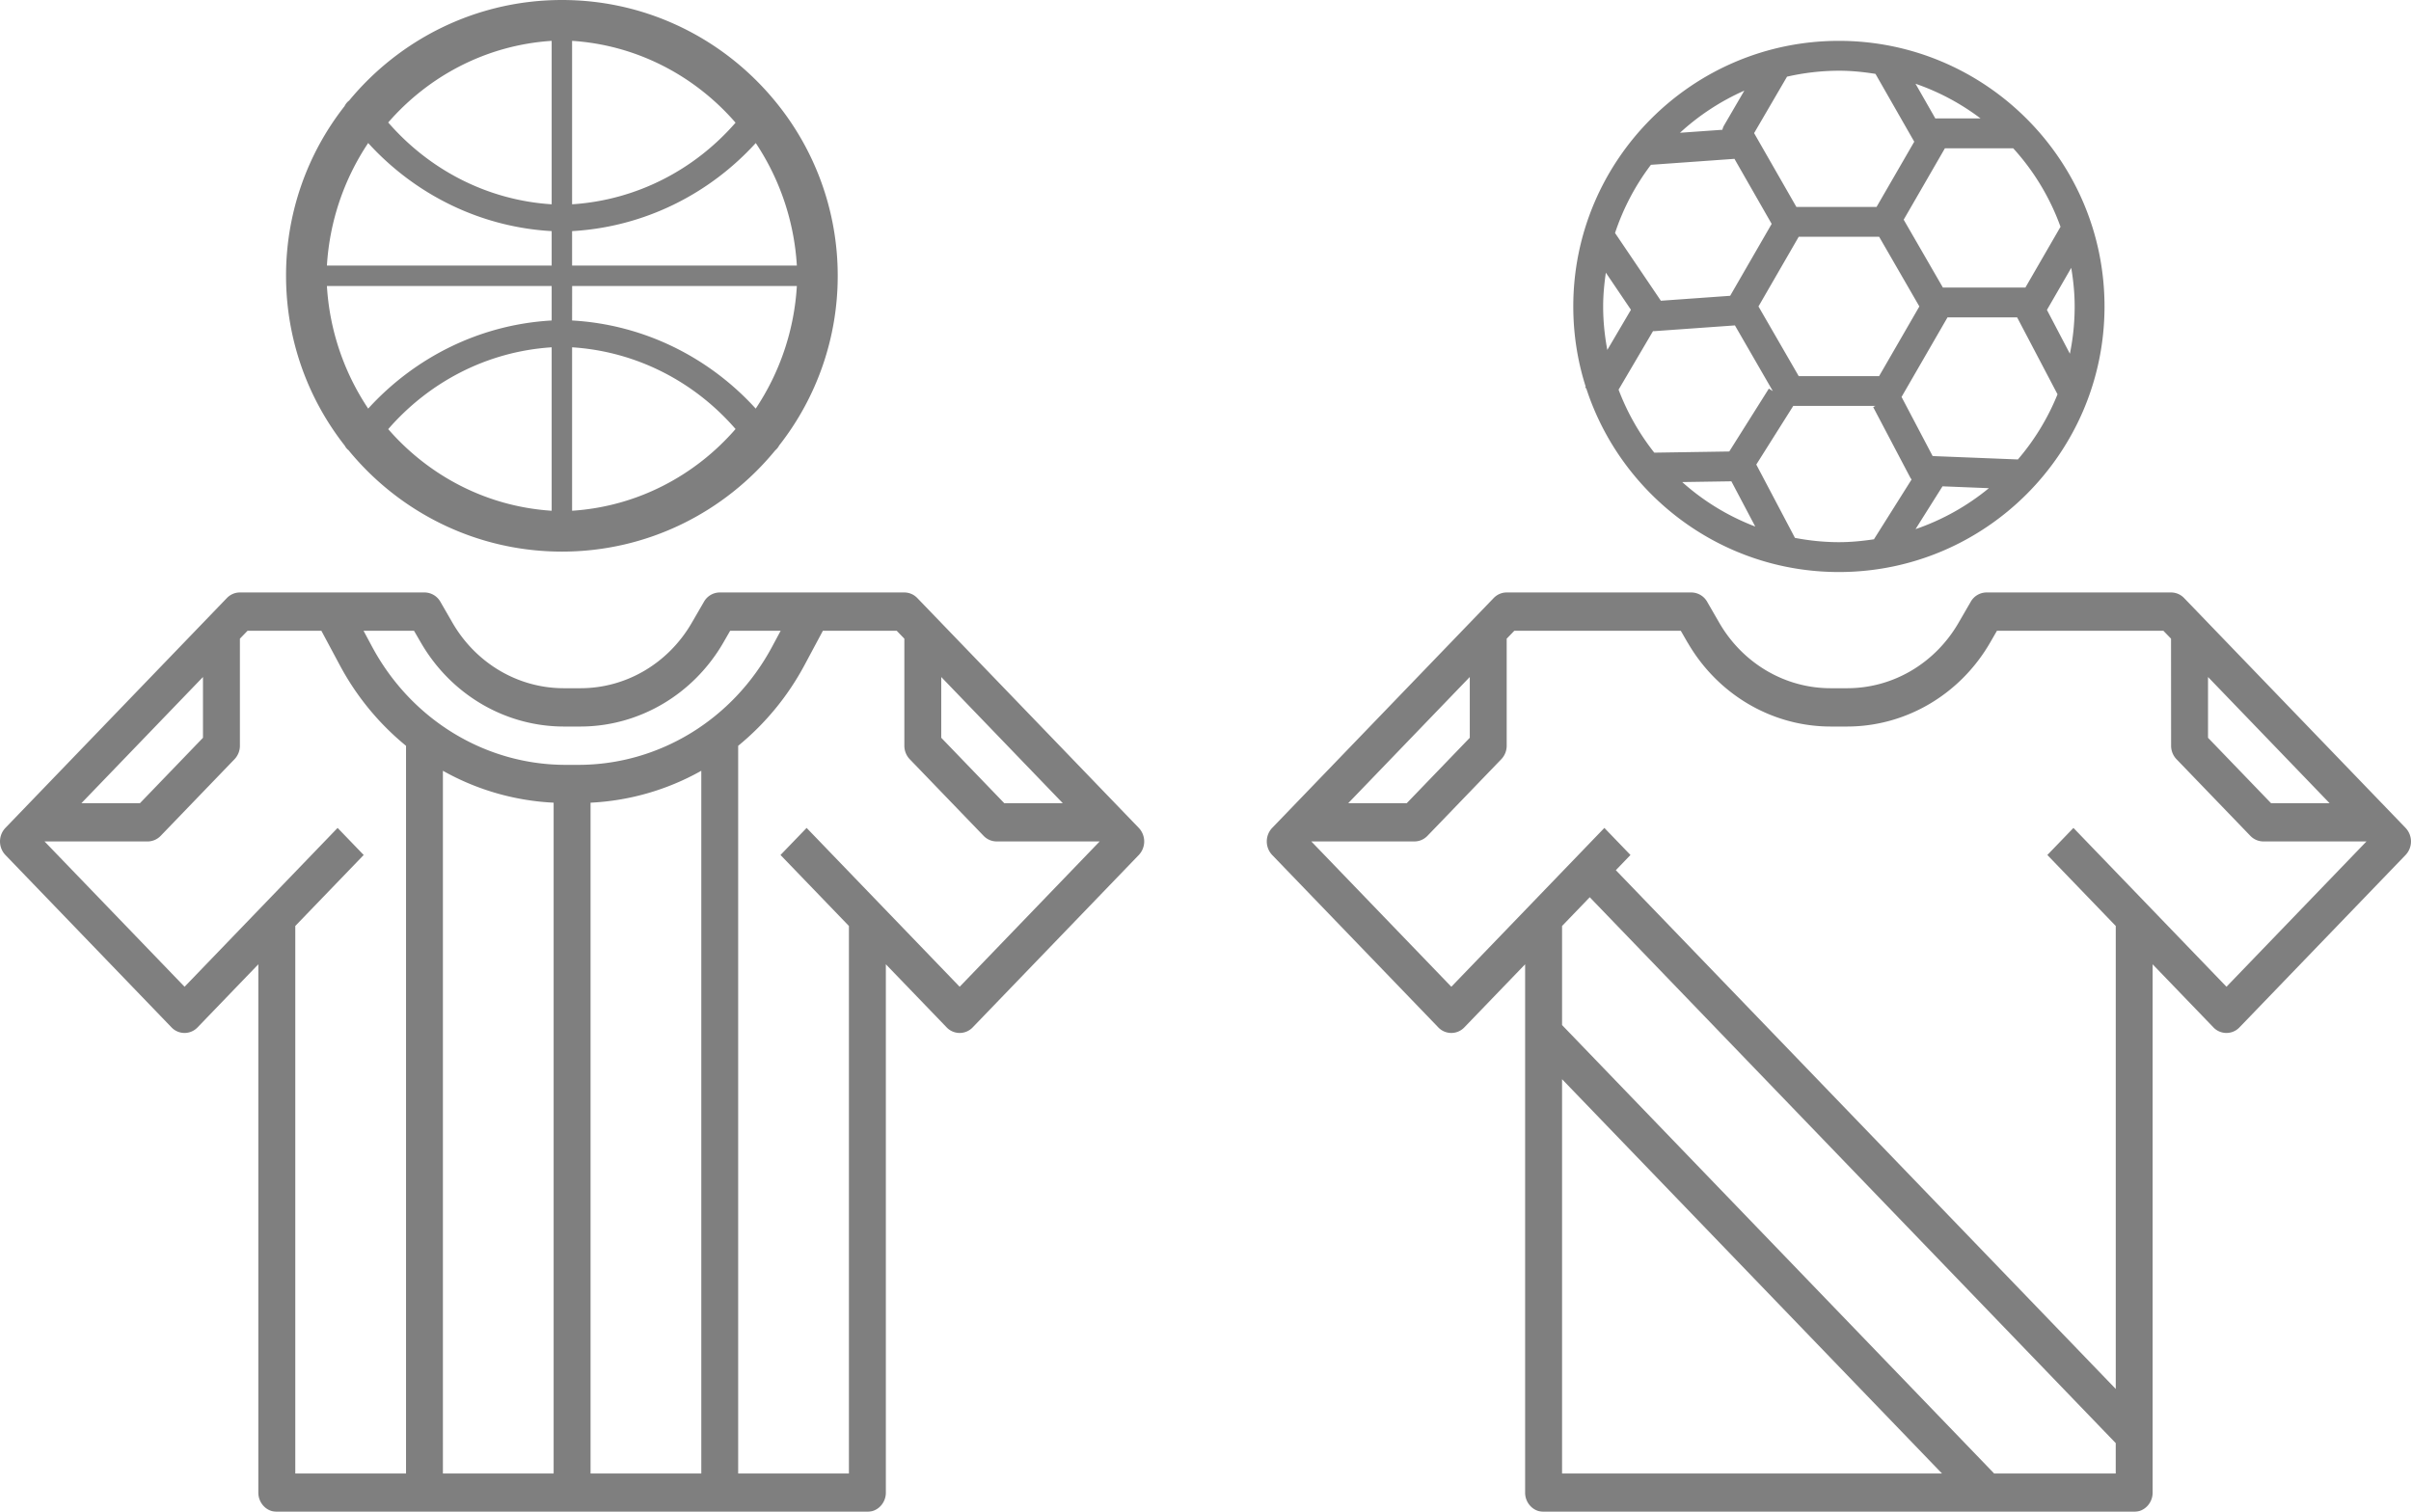 <svg xmlns="http://www.w3.org/2000/svg" width="118" height="74" viewBox="0 0 118 74">
    <g fill="#000" fill-rule="evenodd" opacity=".5">
        <path d="M55.736 40.525l-10.839-11.25A.886.886 0 0 0 44.26 29h-9.033a.894.894 0 0 0-.774.456l-.605 1.044c-1.147 1.972-3.2 3.182-5.42 3.187h-.852c-2.219-.005-4.272-1.215-5.42-3.187l-.604-1.047a.899.899 0 0 0-.777-.453H11.74c-.24 0-.47.1-.638.275L.264 40.525a.964.964 0 0 0 0 1.325l8.129 8.437a.88.88 0 0 0 1.277 0l2.974-3.087v25.862c0 .25.097.488.266.663a.886.886 0 0 0 .638.275h28.904c.24 0 .47-.1.638-.275a.954.954 0 0 0 .266-.663V47.2l2.974 3.087a.88.88 0 0 0 1.277 0l8.129-8.437a.964.964 0 0 0 0-1.325zm-9.67-7.387l5.948 6.175H49.15l-3.083-3.2v-2.975zm-25.46-1.672c1.471 2.534 4.115 4.087 6.97 4.096h.852-.003c2.854-.01 5.498-1.562 6.97-4.096l.34-.59h2.472l-.416.774c-1.911 3.572-5.54 5.784-9.475 5.788h-.632c-3.936 0-7.56-2.216-9.475-5.788l-.416-.775h2.47l.342.59zm6.49 7.824v32.835h-5.419V37.728a12.26 12.26 0 0 0 5.42 1.562zm1.807 0a12.26 12.26 0 0 0 5.42-1.562v34.397h-5.42V39.29zM9.934 33.138v2.975l-3.083 3.2H3.986l5.948-6.175zm4.517 12.187L17.8 41.85l-1.277-1.325-7.49 7.775-6.853-7.113h5.046c.24 0 .47-.1.638-.274l3.613-3.75a.955.955 0 0 0 .265-.663v-5.238l.374-.387h3.613l.903 1.687a13.008 13.008 0 0 0 3.24 3.944v35.619h-5.42v-26.8zM46.968 48.3l-7.49-7.775L38.2 41.85l3.348 3.475v26.8h-5.42V36.506a13.063 13.063 0 0 0 3.243-3.944l.903-1.687h3.613l.374.387V36.5c0 .25.096.487.264.662l3.614 3.75a.887.887 0 0 0 .635.275h5.046L46.968 48.3zM117.736 40.525l-10.839-11.25a.886.886 0 0 0-.638-.275h-9.033a.894.894 0 0 0-.774.456l-.605 1.044c-1.147 1.972-3.2 3.182-5.42 3.187h-.852c-2.219-.005-4.272-1.215-5.42-3.187l-.604-1.047a.899.899 0 0 0-.777-.453H73.74c-.24 0-.47.1-.638.275l-10.839 11.25a.964.964 0 0 0 0 1.325l8.129 8.437a.88.88 0 0 0 1.277 0l2.974-3.087v25.862c0 .25.097.488.266.663a.886.886 0 0 0 .638.275h28.904c.24 0 .47-.1.638-.275a.954.954 0 0 0 .266-.663V47.2l2.974 3.087a.88.88 0 0 0 1.277 0l8.129-8.437a.964.964 0 0 0 0-1.325zm-9.67-7.387l5.948 6.175h-2.865l-3.083-3.2v-2.975zm-36.132 0v2.975l-3.083 3.2h-2.865l5.948-6.175zm4.517 19.687l18.595 19.3H76.451v-19.3zm21.148 19.3l-21.148-21.95v-4.85l1.355-1.407 25.743 26.72v1.487h-5.95zM108.97 48.3l-7.491-7.775-1.277 1.325 3.348 3.475v22.662L79.083 42.594l.716-.744-1.277-1.325-7.49 7.775-6.853-7.113h5.046c.24 0 .47-.1.638-.274l3.613-3.75a.955.955 0 0 0 .265-.663v-5.238l.374-.387h8.147l.34.59h.003c1.472 2.535 4.116 4.088 6.97 4.097h.853-.003c2.854-.01 5.498-1.562 6.97-4.096l.34-.59h8.147l.374.386.003 5.238c0 .25.096.487.265.662l3.613 3.75a.889.889 0 0 0 .638.275h5.046l-6.853 7.113zM27.505 0c-4.195 0-7.953 1.928-10.43 4.938 0 0-.008-.004-.01 0a.783.783 0 0 0-.191.238l-.01.02a13.416 13.416 0 0 0-2.864 8.3c0 3.136 1.074 6.024 2.874 8.318a.769.769 0 0 0 .153.2c.005.005.015.005.02.01C19.523 25.056 23.291 27 27.504 27c4.2 0 7.952-1.93 10.43-4.947l.009-.01a.77.77 0 0 0 .191-.238A13.436 13.436 0 0 0 41 13.495a13.428 13.428 0 0 0-3.084-8.567C35.438 1.923 31.696 0 27.505 0zM27 2.002V10c-3.184-.204-6.009-1.713-8-4.005 1.99-2.287 4.821-3.79 8-3.995v.002zM28 2c3.18.206 6.012 1.715 8 4.005-1.99 2.288-4.82 3.789-8 3.995V2zm-9.981 5c2.266 2.49 5.44 4.111 8.981 4.313V13H16a12.107 12.107 0 0 1 2.02-6h-.001zm18.969 0A12.123 12.123 0 0 1 39 13H28v-1.687C31.545 11.11 34.723 9.49 36.99 7h-.002zm-20.986 7H27v1.687c-3.541.201-6.713 1.823-8.98 4.313A12.09 12.09 0 0 1 16 14h.002zm12 0H39a12.097 12.097 0 0 1-2.013 6c-2.266-2.49-5.441-4.112-8.987-4.313L28.002 14zM27 17.002V25c-3.18-.204-6.01-1.707-8-3.995 1.992-2.292 4.818-3.8 8-4.005v.002zM28 17c3.182.205 6.012 1.706 8 4-1.988 2.29-4.823 3.794-8 4v-8zM90 2c-7.168 0-13 5.832-13 13 0 1.368.213 2.689.608 3.928l-.028.047.055.033C79.33 24.221 84.23 28 90 28c7.168 0 13-5.832 13-13 0-7.167-5.832-13-13-13zm11.539 13c0 .792-.08 1.566-.234 2.314l-1.123-2.144 1.189-2.059c.103.615.168 1.245.168 1.89zm-.692-3.9l-1.72 2.976H95.09l-1.919-3.323 2.018-3.495h3.342a11.522 11.522 0 0 1 2.315 3.841zm-8.879 7.31h-3.935L86.064 15l1.969-3.41h3.937L93.938 15l-1.97 3.41zm-7.23 5.15l1.168 2.213a11.5 11.5 0 0 1-3.575-2.177l2.407-.037zm-.104-1.46l-3.669.057a11.574 11.574 0 0 1-1.748-3.084l1.685-2.864.015.001.051-.001 3.943-.281 1.856 3.216-.195-.122-1.938 3.078zm-.257-15.956a.722.722 0 0 0-.079.208l-2.076.147a11.578 11.578 0 0 1 3.149-2.062l-.994 1.707zM80.8 8.067l4.088-.292 1.822 3.184-2.032 3.52-3.391.242-2.243-3.316A11.51 11.51 0 0 1 80.8 8.067zm13.969-2.27c-.015 0-.03.004-.045.007l-.974-1.705c1.156.398 2.226.974 3.183 1.698h-2.164zM91.79 3.616l1.898 3.32-1.846 3.194H87.92L85.85 6.516l1.611-2.763A11.5 11.5 0 0 1 90 3.462c.61-.001 1.205.061 1.79.154zM78.462 15c0-.562.054-1.112.132-1.653l1.228 1.816-1.156 1.965c-.13-.69-.204-1.4-.204-2.128zm9.388 11.33l-1.893-3.591 1.809-2.87h4.02l-.108.057 1.815 3.45c.018.034.042.062.065.093l-1.843 2.928c-.56.084-1.13.141-1.712.141-.738 0-1.454-.077-2.153-.209zm7.22-2.526l2.271.091a11.546 11.546 0 0 1-3.59 2.005l1.32-2.096zm3.69-1.315l-4.172-.166-1.522-2.894 2.249-3.893h3.409L100.7 19.3a11.552 11.552 0 0 1-1.94 3.19z"/>
    </g>
</svg>
